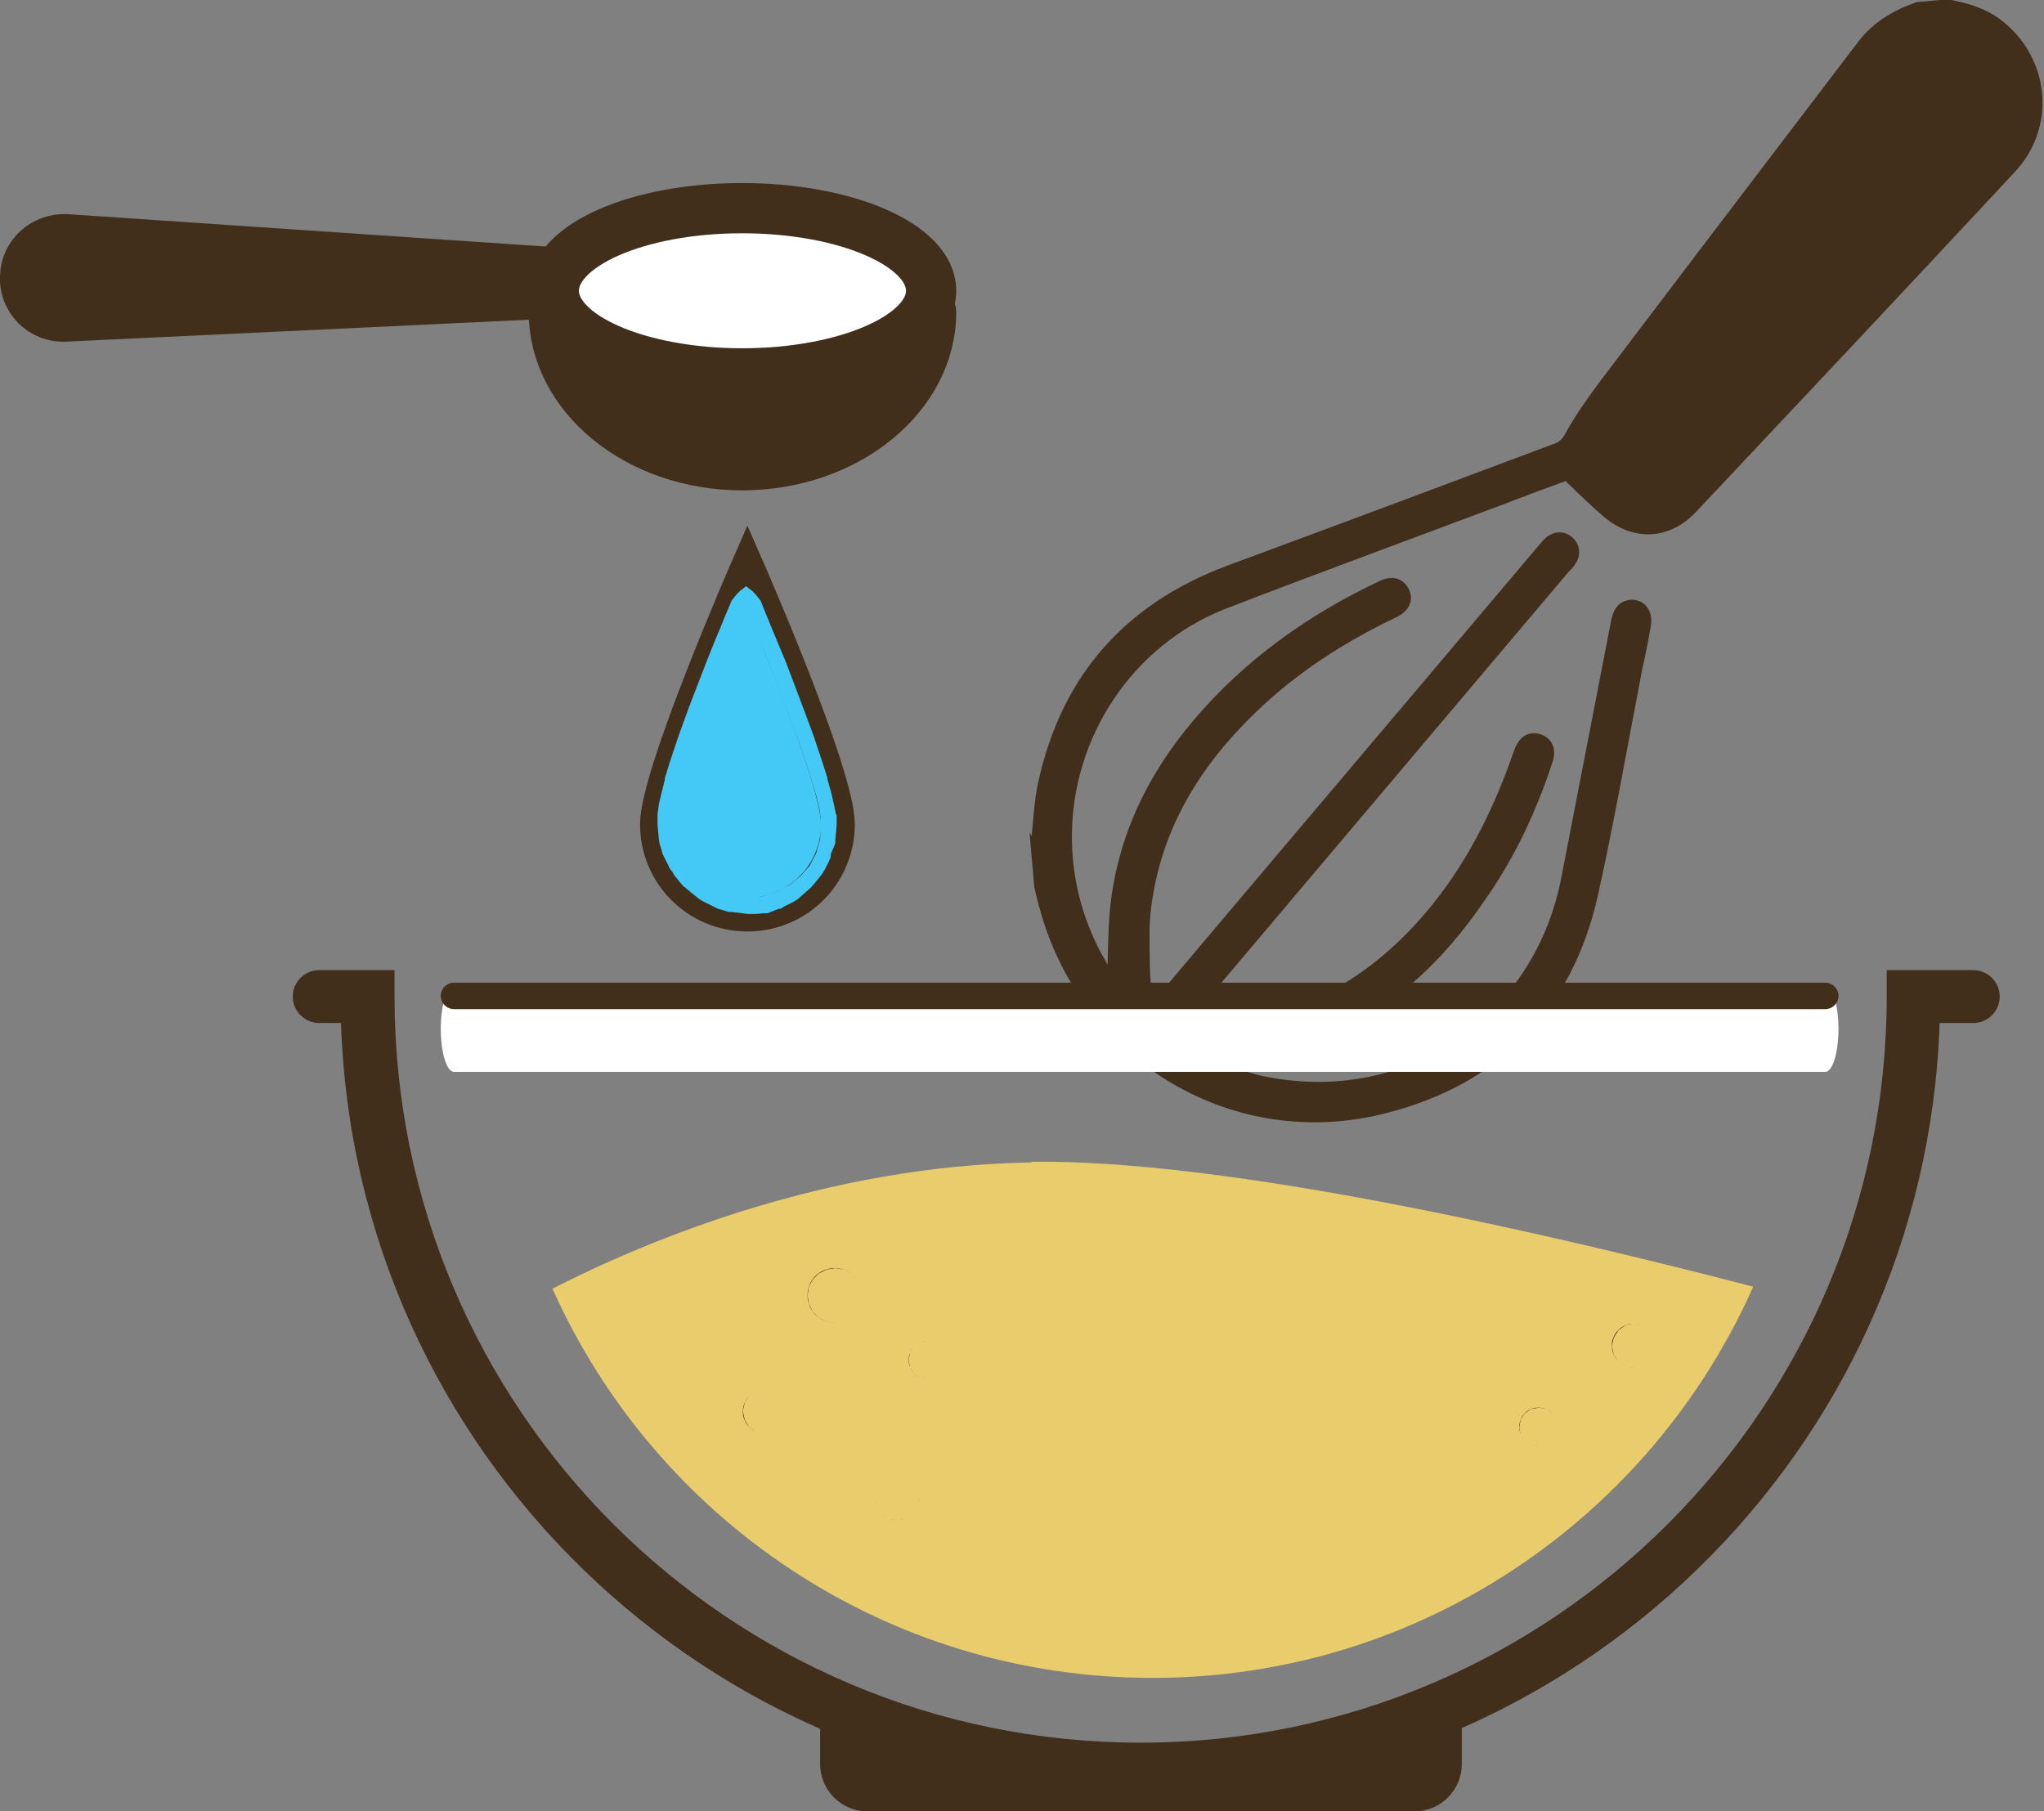 <?xml version="1.0" encoding="UTF-8"?> <svg xmlns="http://www.w3.org/2000/svg" xmlns:xlink="http://www.w3.org/1999/xlink" viewBox="0 0 30.93 27.41"><rect x="0" y="0" width="30.93" height="27.41" fill="#808080" stroke="none"/><defs><style> .cls-1, .cls-2, .cls-3, .cls-4 { fill: none; } .cls-5 { clip-path: url(#clippath); } .cls-2 { stroke-width: .62px; } .cls-2, .cls-3, .cls-4 { stroke: #412e1b; } .cls-2, .cls-4 { stroke-linecap: round; stroke-linejoin: round; } .cls-6, .cls-7 { fill: #e9cc6b; } .cls-8 { fill: #fff; } .cls-9 { fill: #412e1b; } .cls-10, .cls-11 { fill: #44c8f5; } .cls-12 { clip-path: url(#clippath-1); } .cls-13 { clip-path: url(#clippath-3); } .cls-14 { clip-path: url(#clippath-2); } .cls-3 { stroke-miterlimit: 10; stroke-width: .51px; } .cls-15 { mix-blend-mode: darken; } .cls-11, .cls-7 { fill-rule: evenodd; } .cls-16 { isolation: isolate; } .cls-4 { stroke-width: .76px; } </style><clipPath id="clippath"><rect class="cls-1" x="9.94" y="8.86" width="2.74" height="4.97"></rect></clipPath><clipPath id="clippath-1"><rect class="cls-1" x="9.94" y="8.86" width="2.74" height="4.97"></rect></clipPath><clipPath id="clippath-2"><rect class="cls-1" x="11.23" y="19.17" width="13.83" height="3.84"></rect></clipPath><clipPath id="clippath-3"><rect class="cls-1" x="11.23" y="19.17" width="13.83" height="3.84"></rect></clipPath></defs><g class="cls-16"><g id="Layer_2" data-name="Layer 2"><g id="Layer_1-2" data-name="Layer 1"><g><path class="cls-9" d="m15.61,12.65h0c.03-.27.04-.54.1-.81.35-1.61,1.31-2.7,2.86-3.28,1.65-.61,3.31-1.23,4.96-1.85.1-.04.13-.1.18-.19.14-.25.31-.49.48-.72,1.31-1.73,2.62-3.45,3.93-5.17.23-.3.54-.48.89-.6.16-.01.32-.03.47-.04.32.06.62.15.87.37.68.58.75,1.59.14,2.24-1.6,1.72-3.21,3.43-4.82,5.14-.4.43-.95.46-1.4.08-.19-.16-.37-.34-.58-.54-.28.1-.6.22-.91.34-1.41.53-2.83,1.05-4.23,1.59-1.41.55-2.33,1.94-2.33,3.45,0,.62.15,1.21.44,1.76.03.05.06.1.1.18.01-.28.01-.53.03-.78.1-1.11.55-2.07,1.27-2.92.78-.92,1.74-1.6,2.82-2.11.19-.09.36-.04.44.13.08.16,0,.33-.19.42-.78.37-1.51.84-2.13,1.44-.84.81-1.43,1.76-1.58,2.95-.04.29-.02.59-.02.88,0,.17.02.33.04.5.01,0,.03,0,.04,0,.04-.04.08-.08.11-.12,1.89-2.24,3.79-4.48,5.68-6.72.04-.04.07-.09.12-.13.12-.11.29-.11.4-.01.12.1.14.27.05.4-.03.05-.07.09-.11.13-1.89,2.24-3.78,4.47-5.67,6.71-.04.04-.09.08-.13.12,0,.01.02.02.02.03.03,0,.07,0,.1,0,1.52-.02,2.71-.69,3.64-1.85.55-.69.93-1.47,1.22-2.31.07-.2.2-.29.36-.26.2.04.3.22.22.44-.24.73-.56,1.42-1,2.05-.66.98-1.49,1.76-2.61,2.18-.4.15-.83.24-1.27.37.19.05.39.13.59.16,2.11.4,4.03-.92,4.43-3.04.25-1.29.5-2.58.75-3.87.03-.14.08-.25.22-.3.24-.07.43.12.38.39-.04.22-.08.43-.13.65-.22,1.14-.42,2.29-.67,3.42-.39,1.73-1.48,2.85-3.19,3.29-2.29.6-4.59-.75-5.24-3.03-.04-.13-.07-.26-.1-.39-.02-.27-.05-.55-.07-.82Z"></path><path class="cls-10" d="m9.94,12.47h0c0,.76.61,1.37,1.37,1.37s1.37-.61,1.37-1.37-1.37-3.88-1.37-3.88c0,0-1.37,3.13-1.37,3.88Z"></path><path class="cls-3" d="m9.94,12.47c0,.76.61,1.37,1.37,1.37s1.37-.61,1.37-1.37-1.37-3.88-1.37-3.88c0,0-1.37,3.13-1.37,3.88Z"></path><path class="cls-8" d="m6.87,16.22h20.75c.11,0,.2-.29.2-.65s-.09-.65-.2-.65H6.87c-.11,0-.2.29-.2.65s.09.65.2.65Z"></path><path class="cls-9" d="m17.26,27.17c6.53,0,11.88-5.21,12.09-11.69h.51c.22,0,.4-.18.4-.4s-.18-.4-.4-.4h-1.31v.4c0,6.22-5.06,11.29-11.29,11.29s-11.29-5.06-11.29-11.29v-.4h-1.14c-.22,0-.4.18-.4.4s.18.4.4.4h.33c.21,6.48,5.55,11.69,12.09,11.69Z"></path><path class="cls-9" d="m13.13,27.41h8.27c.4,0,.72-.32.72-.72v-.57l-4.78.56-4.93-.56v.57c0,.4.32.72.72.72Z"></path><path class="cls-9" d="m6.87,15.27h20.75c.11,0,.2-.09.2-.2s-.09-.2-.2-.2H6.87c-.11,0-.2.09-.2.2s.09.2.2.2Z"></path><path class="cls-6" d="m15.61,17.59c-3.12.05-5.82,1.18-7.25,1.91,1.55,3.47,5.03,5.89,9.08,5.89s7.54-2.43,9.09-5.92c-3.04-.79-7.94-1.93-10.92-1.89Z"></path><path class="cls-9" d="m13.91,22.67c0,.18-.15.33-.33.33s-.33-.15-.33-.33.15-.33.33-.33.33.15.33.33Z"></path><path class="cls-9" d="m14.33,20.58c0,.16-.13.29-.29.29s-.29-.13-.29-.29.13-.29.29-.29.29.13.29.29Z"></path><path class="cls-9" d="m11.9,21.36c0,.18-.15.33-.33.33s-.33-.15-.33-.33.15-.33.33-.33.33.15.33.33Z"></path><path class="cls-9" d="m25.05,20.36c0,.18-.15.33-.33.33s-.33-.15-.33-.33.15-.33.33-.33.33.15.33.33Z"></path><path class="cls-9" d="m23.57,21.59c0,.16-.13.29-.29.29s-.29-.13-.29-.29.13-.29.29-.29.29.13.29.29Z"></path><path class="cls-9" d="m13.04,19.6c0,.23-.18.41-.41.41s-.41-.18-.41-.41.18-.41.41-.41.41.18.41.41Z"></path><path class="cls-9" d="m8.38,4.72c0,1.28,1.28,2.32,2.85,2.32s2.86-1.04,2.86-2.32"></path><path class="cls-4" d="m8.38,4.72h0c0,1.28,1.28,2.32,2.85,2.32s2.86-1.04,2.86-2.32"></path><path class="cls-8" d="m8.38,4.4h0c0,.69,1.28,1.25,2.85,1.25s2.86-.56,2.86-1.25-1.28-1.25-2.86-1.25-2.85.56-2.85,1.25Z"></path><path class="cls-4" d="m8.38,4.4h0c0,.69,1.28,1.25,2.85,1.25s2.86-.56,2.86-1.25-1.28-1.25-2.86-1.25-2.85.56-2.85,1.25Z"></path><path class="cls-9" d="m8.37,4.51l-7.38.35c-.38.02-.7-.29-.68-.68.01-.37.33-.65.7-.63l7.52.51"></path><path class="cls-2" d="m8.37,4.51l-7.38.35c-.38.02-.7-.29-.68-.68.01-.37.33-.65.7-.63l7.52.51"></path><g class="cls-15"><g class="cls-5"><g class="cls-12"><path class="cls-11" d="m11.31,13.84h.02s.22-.02.22-.02h.06s.18-.07.18-.07h.03s.04-.03.04-.03l.14-.07.05-.03.04-.03.09-.08.07-.06.03-.03.06-.07.08-.1.03-.04.03-.05.07-.14.02-.05v-.04s.07-.17.07-.17v-.05s0,0,0,0l.02-.22v-.03s0-.02,0-.02v-.1s-.01-.02-.01-.02l-.03-.14h0s-.04-.18-.04-.18h0s-.06-.21-.06-.21h0s0-.02,0-.02l-.07-.22h0s-.14-.42-.14-.42h0s-.16-.43-.16-.43h0s-.17-.45-.17-.45h0s-.1-.26-.1-.26h0l-.1-.24h0s-.1-.24-.1-.24l-.09-.22h0s-.06-.15-.06-.15l-.02-.05-.04-.05-.04-.05-.05-.05-.04-.03-.05-.04-.05.04-.04.03-.05.05-.04.05-.04.05h0s-.02.05-.02.05l-.06.14h0s-.09.22-.09.22h0s0,0,0,0h0s-.1.24-.1.24l-.1.25-.1.26h0s-.17.44-.17.44h0s-.16.44-.16.44h0s-.14.42-.14.42h0s-.07.23-.07.23h0s0,.02,0,.02l-.05.2h0s0,0,0,0l-.04.17h0s-.02.15-.02.15v.02s0,0,0,0v.1s0,.01,0,.01v.03s.02.22.02.22h0s.01.06.01.06l.05.17.02.04.02.04.07.14.04.05.02.04.08.1.06.07.04.03.07.06.1.08.04.03.05.03.14.07.04.02.04.02.17.05h.05s.23.03.23.03h.03Zm0-.27l-.22-.02-.21-.07-.19-.1-.16-.13-.13-.16-.1-.19-.07-.21-.02-.22v-.1s.03-.13.03-.13l.04-.17.06-.2.07-.23.14-.41.16-.43.17-.44.1-.26.1-.25.1-.23.09-.22.05-.12.05.12.09.22.1.23.1.25.1.26.17.44.16.43.14.41.07.23.06.2.04.17.02.14v.1s-.01.22-.01.22l-.06.21-.1.19-.14.16-.16.13-.19.1-.21.07-.22.02Z"></path></g></g></g><g class="cls-15"><g class="cls-14"><g class="cls-13"><path class="cls-7" d="m13.58,23.01l.14-.03.11-.08.07-.11.02-.14-.02-.13-.07-.11-.11-.08-.14-.02-.14.02-.11.08-.07.11-.02.13.02.14.07.11.11.08.14.03Zm9.71-1.12l.12-.02.09-.06.07-.09.02-.12-.02-.12-.07-.09-.09-.07-.12-.02-.12.02-.1.07-.06.09-.02.12.02.12.06.09.1.06.12.02Zm-11.71-.19l.13-.02.11-.08.07-.11.03-.14-.03-.13-.07-.11-.11-.07-.13-.02-.13.02-.11.07-.07.11-.03.13.03.14.07.11.11.08.13.02Zm2.47-.82l.12-.02.09-.07.06-.09.02-.12-.02-.12-.06-.1-.09-.06-.12-.02-.12.02-.1.06-.06.1-.02.12.02.12.06.09.1.07.12.02Zm10.68-.18l.14-.02.11-.07.07-.11.02-.13-.02-.13-.07-.11-.11-.08-.14-.03-.13.03-.11.08-.07.11-.03.13.03.13.07.11.11.07.13.02Zm-12.09-.68l.14-.02.11-.06.09-.09.06-.12.02-.13-.02-.13-.06-.11-.09-.09-.11-.06-.14-.02-.13.02-.12.06-.09.09-.06.11-.02.13.02.13.06.12.09.09.12.06.13.02Z"></path></g></g></g></g></g></g></g></svg> 